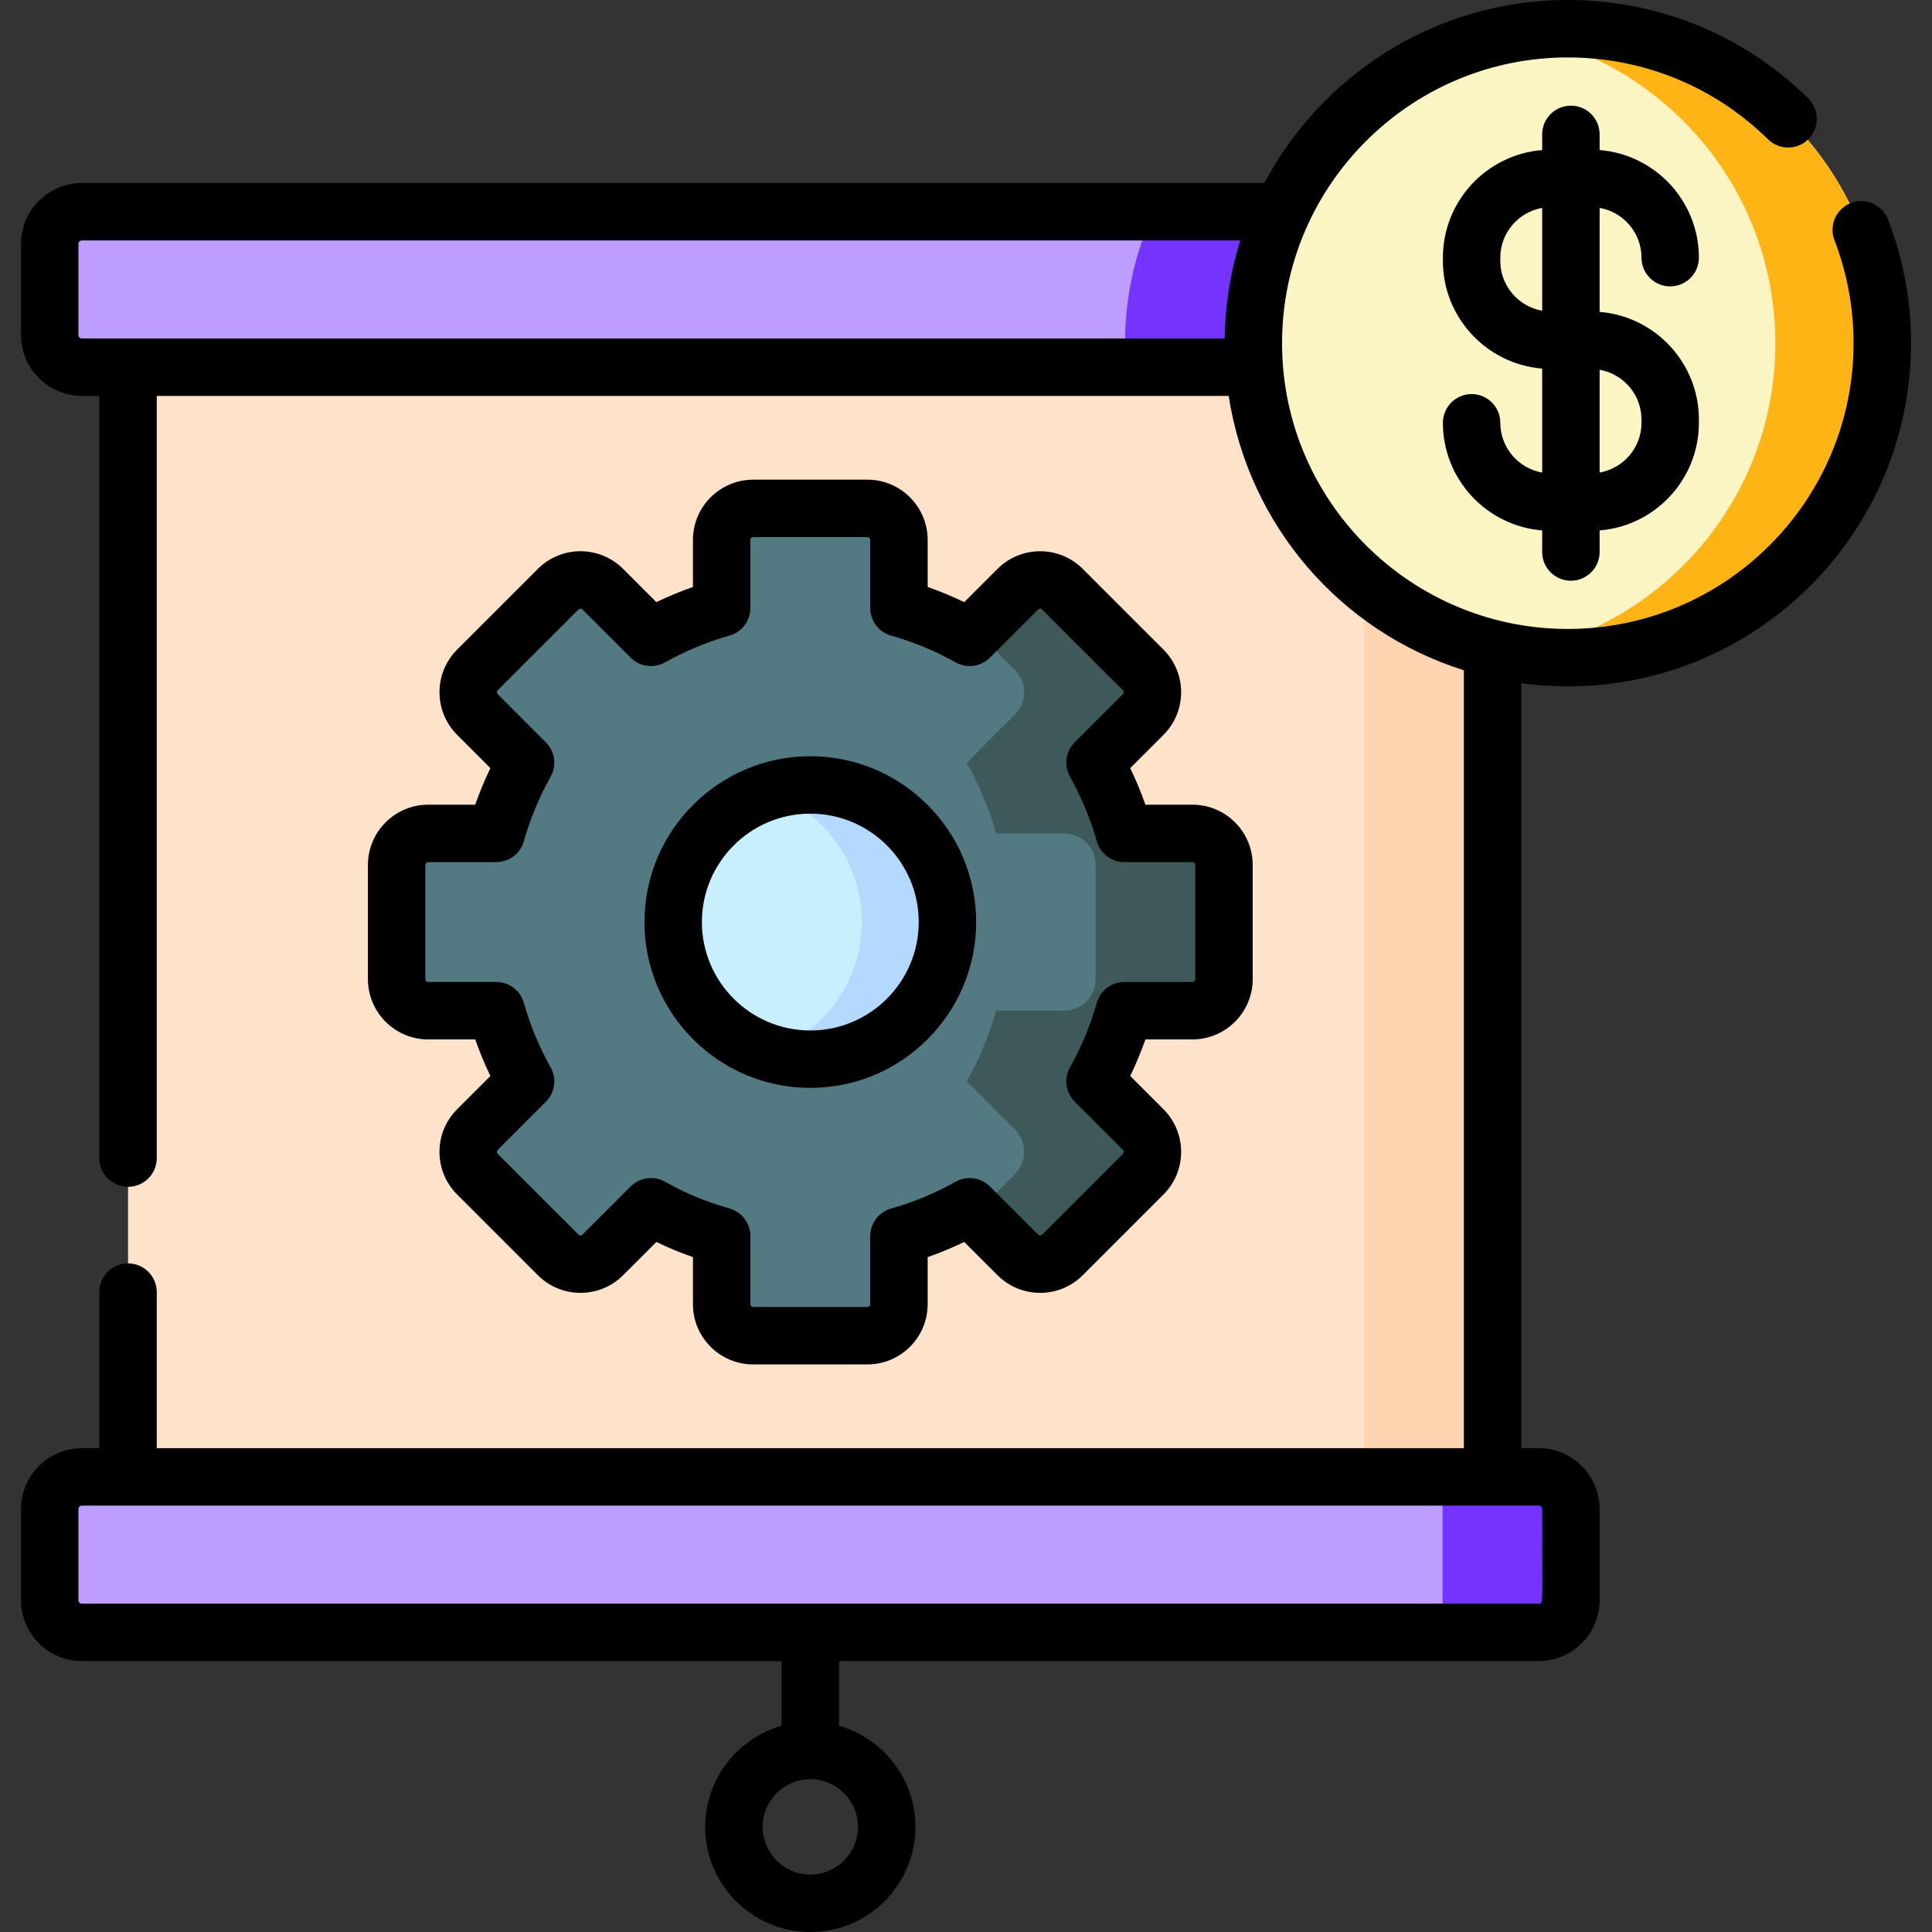 <?xml version="1.0" encoding="UTF-8"?> <svg xmlns="http://www.w3.org/2000/svg" width="100" height="100" viewBox="0 0 100 100" fill="none"><rect x="0" y="0" width="100" height="100" fill="#333333" stroke="none"/> <g clip-path="url(#clip0)"> <path d="M6.628 14.982H77.256V80.468H6.628V14.982Z" fill="#FEE2CA"></path> <path d="M70.615 14.982H77.256V80.468H70.615V14.982Z" fill="#FED5B0"></path> <path d="M81.31 17.341V12.623C81.31 11.704 80.564 10.959 79.645 10.959H4.239C3.319 10.959 2.574 11.704 2.574 12.623V17.341C2.574 18.261 3.319 19.006 4.239 19.006H79.645C80.564 19.006 81.31 18.261 81.31 17.341Z" fill="#BD9DFF"></path> <path d="M73.004 10.958H59.723C58.768 13.029 58.231 15.333 58.231 17.763C58.231 18.182 58.252 18.595 58.283 19.006H73.004C73.923 19.006 74.669 18.261 74.669 17.341V12.623C74.669 11.704 73.923 10.958 73.004 10.958Z" fill="#7433FE"></path> <path d="M61.721 43.138H58.197C57.834 41.848 57.321 40.621 56.679 39.477L59.172 36.984C59.809 36.347 59.809 35.314 59.172 34.677L54.991 30.495C54.354 29.858 53.321 29.858 52.684 30.495L50.191 32.989C49.046 32.346 47.819 31.833 46.53 31.47V27.946C46.53 27.045 45.8 26.315 44.898 26.315H38.985C38.084 26.315 37.354 27.045 37.354 27.946V31.47C36.064 31.833 34.837 32.346 33.693 32.989L31.2 30.495C30.562 29.858 29.529 29.858 28.893 30.495L24.711 34.677C24.074 35.314 24.074 36.347 24.711 36.984L27.204 39.477C26.562 40.621 26.049 41.848 25.686 43.138H22.162C21.261 43.138 20.531 43.868 20.531 44.769V50.682C20.531 51.583 21.261 52.314 22.162 52.314H25.686C26.049 53.603 26.562 54.83 27.204 55.975L24.711 58.468C24.074 59.105 24.074 60.138 24.711 60.775L28.893 64.956C29.53 65.593 30.563 65.593 31.2 64.956L33.693 62.463C34.388 62.853 35.114 63.196 35.865 63.486C36.351 63.673 36.847 63.839 37.354 63.982V67.505C37.354 68.406 38.084 69.137 38.985 69.137H44.898C45.799 69.137 46.53 68.406 46.53 67.505V63.982C47.819 63.618 49.046 63.105 50.191 62.463L52.684 64.956C53.321 65.593 54.354 65.593 54.991 64.956L59.172 60.775C59.809 60.137 59.809 59.105 59.172 58.468L56.679 55.974C57.321 54.83 57.834 53.603 58.197 52.314H61.721C62.622 52.314 63.353 51.583 63.353 50.682V44.769C63.353 43.868 62.622 43.138 61.721 43.138Z" fill="#537983"></path> <path d="M41.942 54.823C45.862 54.823 49.039 51.645 49.039 47.725C49.039 43.805 45.862 40.627 41.942 40.627C38.022 40.627 34.844 43.805 34.844 47.725C34.844 51.645 38.022 54.823 41.942 54.823Z" fill="#C8EFFE"></path> <path d="M81.31 82.827V78.109C81.31 77.19 80.564 76.444 79.645 76.444H4.239C3.319 76.444 2.574 77.19 2.574 78.109V82.827C2.574 83.747 3.319 84.492 4.239 84.492H79.645C80.564 84.492 81.31 83.747 81.31 82.827Z" fill="#BD9DFF"></path> <path d="M81.149 34.041C90.139 34.041 97.426 26.753 97.426 17.763C97.426 8.774 90.139 1.486 81.149 1.486C72.16 1.486 64.872 8.774 64.872 17.763C64.872 26.753 72.16 34.041 81.149 34.041Z" fill="#FBF5C4"></path> <path d="M79.644 76.444H73.004C73.923 76.444 74.669 77.19 74.669 78.109V82.827C74.669 83.747 73.923 84.492 73.004 84.492H79.644C80.564 84.492 81.309 83.747 81.309 82.827V78.109C81.31 77.19 80.564 76.444 79.644 76.444Z" fill="#7433FE"></path> <path d="M61.721 43.137H58.198C57.834 41.848 57.321 40.621 56.679 39.477L59.172 36.983C59.809 36.346 59.809 35.313 59.172 34.676L54.991 30.495C54.353 29.858 53.321 29.858 52.684 30.495L50.517 32.662L52.531 34.676C53.168 35.313 53.168 36.346 52.531 36.983L50.038 39.477C50.68 40.621 51.193 41.848 51.557 43.137H55.08C55.981 43.137 56.712 43.868 56.712 44.769V50.682C56.712 51.583 55.981 52.313 55.08 52.313H51.557C51.193 53.603 50.68 54.83 50.038 55.974L52.531 58.467C53.168 59.105 53.168 60.137 52.531 60.775L50.517 62.789L52.684 64.956C53.321 65.593 54.354 65.593 54.991 64.956L59.172 60.775C59.809 60.137 59.809 59.105 59.172 58.467L56.679 55.974C57.321 54.83 57.834 53.603 58.198 52.313H61.721C62.622 52.313 63.353 51.583 63.353 50.682V44.769C63.352 43.868 62.622 43.137 61.721 43.137Z" fill="#3E5959"></path> <path d="M41.942 40.627C41.169 40.627 40.425 40.753 39.728 40.983C42.561 41.915 44.612 44.584 44.612 47.725C44.612 50.866 42.561 53.535 39.728 54.468C40.425 54.697 41.169 54.823 41.942 54.823C45.855 54.823 49.039 51.639 49.039 47.725C49.039 43.812 45.855 40.627 41.942 40.627Z" fill="#B3DAFE"></path> <path d="M81.149 1.486C80.205 1.486 79.282 1.571 78.382 1.725C86.053 3.04 91.892 9.718 91.892 17.764C91.892 25.81 86.053 32.487 78.382 33.802C79.282 33.956 80.205 34.041 81.149 34.041C90.139 34.041 97.426 26.753 97.426 17.764C97.426 8.774 90.139 1.486 81.149 1.486Z" fill="#FEB414"></path> <path d="M22.162 41.651C20.443 41.651 19.044 43.05 19.044 44.768V50.682C19.044 52.401 20.443 53.8 22.162 53.8H24.597C24.823 54.444 25.086 55.077 25.383 55.694L23.66 57.416C22.442 58.635 22.442 60.607 23.66 61.825L27.842 66.007C29.057 67.222 31.035 67.222 32.251 66.007L33.974 64.284C34.592 64.582 35.221 64.843 35.867 65.07V67.505C35.867 69.224 37.266 70.622 38.985 70.622H44.898C46.617 70.622 48.016 69.224 48.016 67.505V65.07C48.66 64.844 49.293 64.581 49.91 64.284L51.633 66.007C52.848 67.222 54.826 67.222 56.042 66.007L60.223 61.825C61.439 60.61 61.439 58.632 60.223 57.416L58.5 55.694C58.798 55.077 59.06 54.444 59.286 53.8H61.721C63.44 53.8 64.839 52.401 64.839 50.682V44.768C64.839 43.049 63.44 41.651 61.721 41.651H59.286C59.06 41.007 58.798 40.374 58.5 39.757L60.223 38.034C61.439 36.819 61.439 34.841 60.223 33.625L56.042 29.444C54.826 28.229 52.848 28.228 51.633 29.444L49.91 31.167C49.293 30.869 48.66 30.607 48.016 30.381V27.946C48.016 26.226 46.617 24.828 44.898 24.828H38.985C37.266 24.828 35.867 26.227 35.867 27.946V30.381C35.223 30.607 34.59 30.869 33.973 31.167L32.25 29.444C31.035 28.228 29.057 28.228 27.841 29.444L23.66 33.625C22.444 34.841 22.444 36.819 23.66 38.034L25.383 39.757C25.085 40.374 24.823 41.007 24.597 41.651H22.162ZM25.686 44.624C26.351 44.624 26.936 44.181 27.116 43.54C27.442 42.382 27.908 41.26 28.5 40.203C28.826 39.623 28.726 38.896 28.255 38.425L25.762 35.932C25.705 35.876 25.705 35.784 25.762 35.727L29.943 31.546C30 31.489 30.092 31.489 30.148 31.546L32.642 34.039C33.112 34.509 33.839 34.61 34.42 34.284C35.476 33.692 36.598 33.226 37.756 32.9C38.397 32.719 38.84 32.135 38.84 31.469V27.946C38.84 27.866 38.905 27.801 38.985 27.801H44.898C44.978 27.801 45.043 27.866 45.043 27.946V31.469C45.043 32.135 45.486 32.719 46.126 32.9C47.285 33.226 48.407 33.692 49.463 34.284C50.044 34.61 50.77 34.51 51.241 34.039L53.734 31.546C53.791 31.489 53.883 31.489 53.939 31.546L58.121 35.727C58.178 35.784 58.178 35.876 58.121 35.932L55.628 38.425C55.157 38.896 55.057 39.623 55.383 40.203C55.975 41.259 56.441 42.382 56.767 43.54C56.947 44.181 57.532 44.624 58.197 44.624H61.721C61.801 44.624 61.866 44.689 61.866 44.768V50.682C61.866 50.762 61.801 50.827 61.721 50.827H58.197C57.532 50.827 56.947 51.27 56.767 51.91C56.441 53.069 55.975 54.191 55.383 55.247C55.057 55.828 55.157 56.554 55.628 57.025L58.121 59.518C58.178 59.575 58.178 59.667 58.121 59.723L53.939 63.905C53.883 63.961 53.791 63.961 53.734 63.905L51.241 61.412C50.77 60.941 50.044 60.841 49.463 61.167C48.407 61.759 47.285 62.225 46.126 62.551C45.486 62.731 45.043 63.316 45.043 63.981V67.505C45.043 67.585 44.978 67.65 44.898 67.65H38.985C38.905 67.65 38.84 67.585 38.84 67.505V63.981C38.84 63.316 38.397 62.731 37.757 62.551C37.3 62.422 36.844 62.27 36.401 62.099C34.497 61.364 34.408 60.977 33.693 60.977C33.308 60.977 32.928 61.126 32.642 61.412L30.148 63.905C30.092 63.961 30 63.961 29.943 63.905L25.762 59.723C25.734 59.695 25.719 59.661 25.719 59.621C25.719 59.581 25.734 59.546 25.762 59.518L28.255 57.025C28.726 56.554 28.826 55.828 28.5 55.247C27.908 54.191 27.442 53.068 27.116 51.91C26.936 51.27 26.351 50.827 25.686 50.827H22.162C22.082 50.827 22.017 50.762 22.017 50.682V44.768C22.017 44.688 22.082 44.623 22.162 44.623H25.686V44.624Z" fill="black"></path> <path d="M41.942 56.309C46.675 56.309 50.526 52.459 50.526 47.726C50.526 42.992 46.675 39.142 41.942 39.142C37.208 39.142 33.358 42.992 33.358 47.726C33.358 52.459 37.208 56.309 41.942 56.309ZM41.942 42.114C45.036 42.114 47.553 44.631 47.553 47.725C47.553 50.819 45.036 53.337 41.942 53.337C38.847 53.337 36.33 50.819 36.33 47.725C36.33 44.631 38.847 42.114 41.942 42.114Z" fill="black"></path> <path d="M81.149 35.527C90.944 35.527 98.913 27.558 98.913 17.763C98.913 15.556 98.513 13.402 97.724 11.361C97.427 10.595 96.567 10.215 95.801 10.51C95.036 10.806 94.655 11.667 94.951 12.432C95.607 14.13 95.94 15.924 95.94 17.763C95.94 25.919 89.305 32.554 81.149 32.554C72.748 32.554 65.939 25.504 66.379 16.985C66.782 9.213 73.239 2.973 81.149 2.973C85.049 2.973 88.73 4.478 91.512 7.21C92.098 7.785 93.039 7.777 93.614 7.191C94.189 6.605 94.18 5.664 93.595 5.089C90.254 1.807 85.833 0 81.149 0C74.347 0 68.427 3.844 65.444 9.472H4.239C2.501 9.472 1.088 10.886 1.088 12.624V17.341C1.088 19.079 2.501 20.493 4.239 20.493H5.141V59.943C5.141 60.764 5.807 61.429 6.628 61.429C7.448 61.429 8.114 60.764 8.114 59.943V20.493H63.596C64.63 27.173 69.347 32.668 75.769 34.694V74.958H8.114V66.879C8.114 66.058 7.448 65.393 6.628 65.393C5.807 65.393 5.141 66.058 5.141 66.879V74.958H4.239C2.501 74.958 1.088 76.372 1.088 78.109V82.827C1.088 84.565 2.501 85.979 4.239 85.979H40.455V89.326C38.176 89.975 36.501 92.074 36.501 94.559C36.501 97.559 38.941 100 41.942 100C44.942 100 47.383 97.559 47.383 94.559C47.383 92.074 45.708 89.975 43.428 89.326V85.979H79.644C81.382 85.979 82.796 84.565 82.796 82.827V78.109C82.796 76.372 81.382 74.958 79.644 74.958H78.742V35.363C79.529 35.47 80.333 35.527 81.149 35.527ZM44.41 94.559C44.41 95.92 43.303 97.027 41.942 97.027C40.58 97.027 39.473 95.92 39.473 94.559C39.473 93.198 40.581 92.091 41.942 92.091C43.303 92.091 44.41 93.198 44.41 94.559ZM79.823 78.109C79.823 83.133 79.892 83.006 79.644 83.006H4.239C4.14 83.006 4.06 82.926 4.06 82.827V78.109C4.06 78.011 4.14 77.931 4.239 77.931H79.644C79.743 77.931 79.823 78.011 79.823 78.109ZM4.239 17.52C4.14 17.52 4.06 17.44 4.06 17.341V12.624C4.06 12.525 4.14 12.445 4.239 12.445H64.199C63.697 14.033 63.412 15.778 63.388 17.52C58.901 17.52 5.42 17.52 4.239 17.52Z" fill="black"></path> <path d="M84.963 13.336C84.963 14.157 85.628 14.823 86.449 14.823C87.27 14.823 87.935 14.157 87.935 13.336C87.935 10.406 85.668 7.997 82.796 7.767V6.955C82.796 6.134 82.13 5.469 81.309 5.469C80.488 5.469 79.823 6.134 79.823 6.955V7.767C76.951 7.997 74.684 10.406 74.684 13.336V13.507C74.684 16.438 76.951 18.847 79.823 19.077V24.46C78.594 24.246 77.656 23.174 77.656 21.885C77.656 21.064 76.991 20.398 76.17 20.398C75.349 20.398 74.684 21.064 74.684 21.885C74.684 24.815 76.951 27.224 79.823 27.454V28.572C79.823 29.393 80.488 30.058 81.309 30.058C82.13 30.058 82.796 29.393 82.796 28.572V27.454C85.668 27.224 87.935 24.815 87.935 21.885V21.714C87.935 18.783 85.668 16.374 82.796 16.144V10.761C84.025 10.975 84.963 12.047 84.963 13.336ZM77.656 13.507V13.336C77.656 12.047 78.594 10.975 79.823 10.761V16.083C78.594 15.868 77.656 14.797 77.656 13.507ZM84.963 21.714V21.885C84.963 23.174 84.025 24.246 82.796 24.46V19.139C84.025 19.353 84.963 20.425 84.963 21.714Z" fill="black"></path> </g> <defs> <clipPath id="clip0"> <rect width="100" height="100" fill="white"></rect> </clipPath> </defs> </svg> 